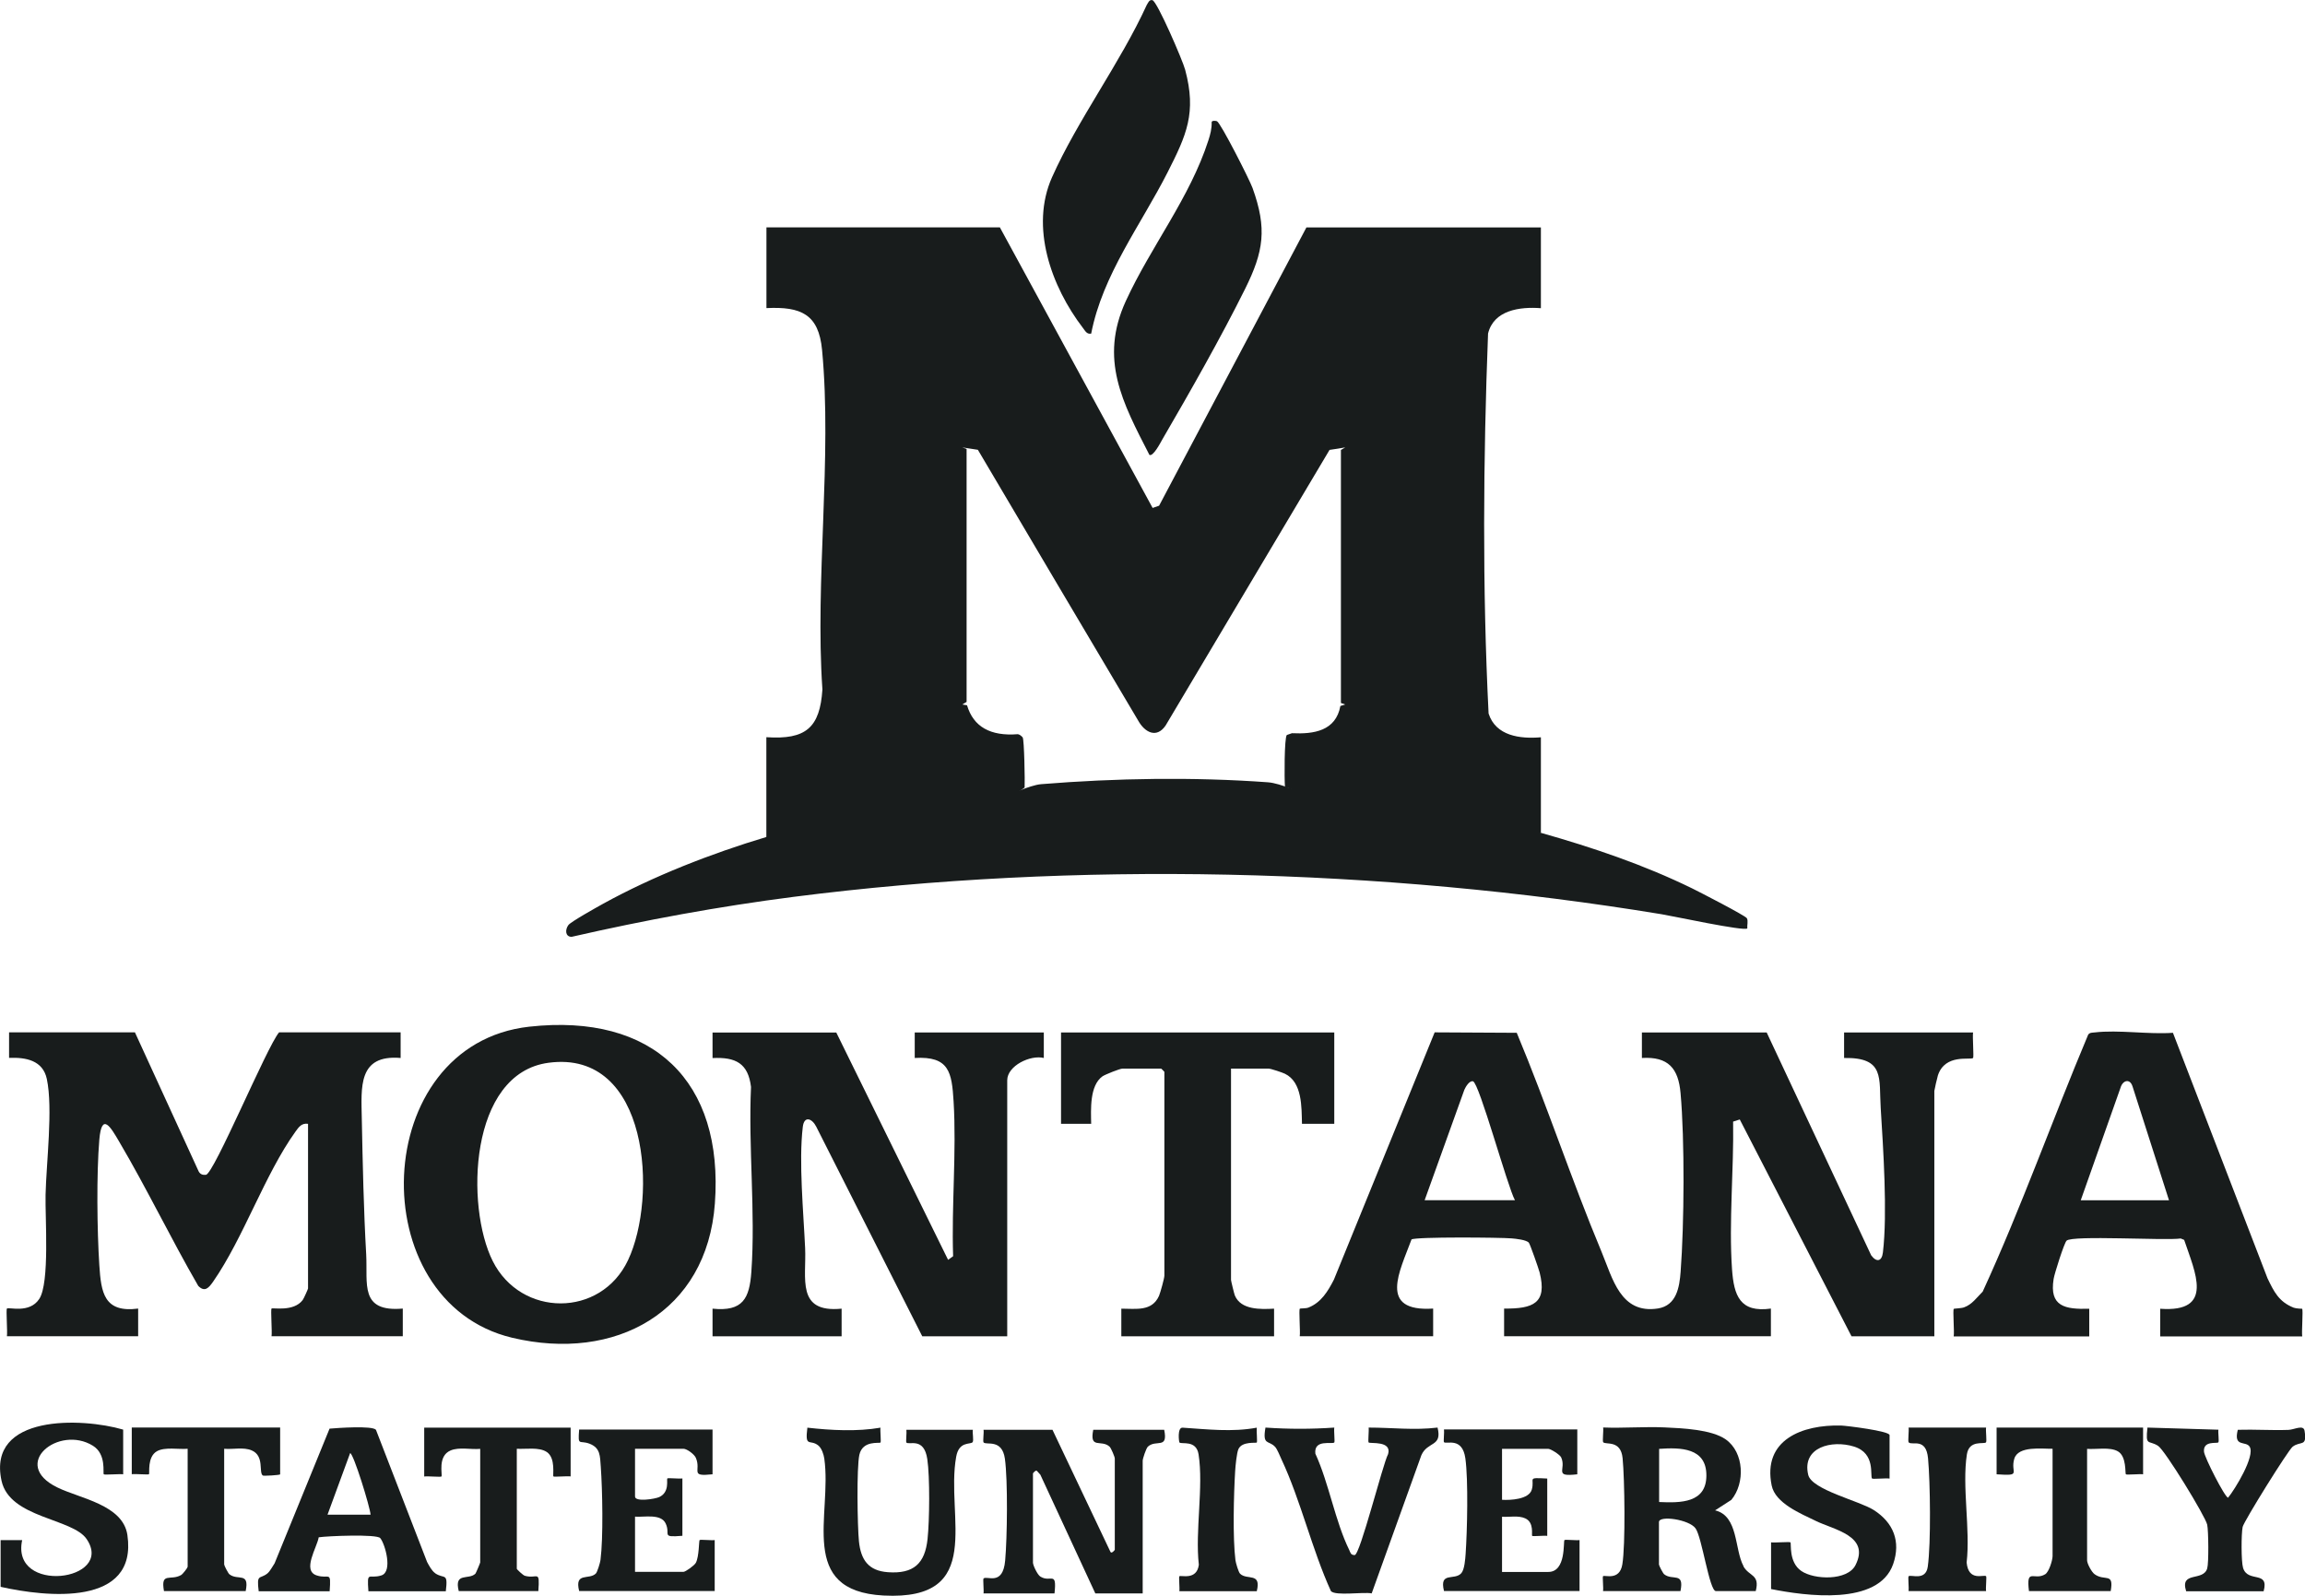 <?xml version="1.0" encoding="UTF-8"?> <svg xmlns="http://www.w3.org/2000/svg" width="78" height="54" viewBox="0 0 78 54" fill="none"><g clip-path="url(#clip0_7455_15502)"><path d="M25.933 28.325V24.946C27.272 25.036 27.745 24.625 27.83 23.332C27.575 19.626 28.164 15.494 27.818 11.838C27.703 10.633 27.108 10.369 25.936 10.426V7.694H33.835L39.004 17.188L39.223 17.113L44.208 7.697H52.143V10.429C51.432 10.375 50.549 10.492 50.355 11.287C50.191 15.554 50.16 19.884 50.373 24.145C50.616 24.904 51.435 25.009 52.143 24.949V28.184L51.806 28.19C49.216 27.561 46.59 27.105 43.943 26.799L43.628 26.676C43.57 26.67 43.485 26.652 43.482 26.613C43.461 26.388 43.458 24.961 43.546 24.871L43.719 24.811C44.465 24.847 45.203 24.733 45.358 23.89L45.522 23.839L45.376 23.788V15.227L45.522 15.14C45.346 15.17 45.17 15.2 44.991 15.224L39.442 24.553C39.135 25 38.737 24.781 38.516 24.385C36.709 21.341 34.9 18.286 33.091 15.221C32.915 15.197 32.739 15.17 32.563 15.14L32.709 15.191V23.752L32.563 23.839L32.724 23.866C32.939 24.592 33.513 24.919 34.445 24.844C34.512 24.859 34.56 24.901 34.606 24.952C34.66 25.018 34.685 26.454 34.673 26.649L34.53 26.754L34.229 26.88C31.628 27.141 29.114 27.71 26.574 28.304C26.364 28.352 26.149 28.349 25.936 28.337L25.933 28.325Z" fill="#181C1C"></path><path d="M43.622 26.673C46.545 26.907 49.326 27.387 52.14 28.181C53.897 28.679 55.622 29.261 57.261 30.062C57.492 30.175 59.061 30.982 59.113 31.072C59.164 31.162 59.116 31.312 59.128 31.417C59.028 31.522 56.602 30.997 56.229 30.937C46.745 29.375 36.394 29.126 26.853 30.349C24.328 30.673 21.817 31.135 19.34 31.702C19.125 31.696 19.118 31.459 19.234 31.303C19.319 31.189 20.202 30.697 20.402 30.586C22.102 29.648 24.073 28.88 25.936 28.322C28.708 27.495 31.643 27.006 34.527 26.742C34.642 26.694 34.761 26.649 34.882 26.613C35.004 26.577 35.122 26.544 35.24 26.535C37.766 26.331 40.383 26.289 42.908 26.472C43.03 26.481 43.148 26.511 43.27 26.544C43.391 26.577 43.51 26.622 43.625 26.667L43.622 26.673Z" fill="#181C1C"></path><path d="M13.557 34.937V35.801C12.106 35.678 12.225 36.797 12.243 37.852C12.273 39.369 12.306 40.935 12.392 42.449C12.446 43.45 12.161 44.407 13.63 44.281V45.217H9.189C9.213 45.073 9.155 44.314 9.189 44.281C9.228 44.242 9.933 44.401 10.242 43.993C10.276 43.951 10.424 43.621 10.424 43.6V38.029C10.209 37.996 10.109 38.14 9.999 38.293C8.955 39.747 8.242 41.888 7.21 43.373C7.064 43.58 6.93 43.738 6.709 43.514C5.78 41.909 4.972 40.224 4.031 38.629C3.758 38.164 3.442 37.603 3.361 38.566C3.263 39.726 3.285 41.636 3.361 42.812C3.421 43.744 3.521 44.431 4.675 44.281V45.217H0.234C0.258 45.073 0.2 44.314 0.234 44.281C0.295 44.221 0.993 44.461 1.327 43.957C1.688 43.415 1.524 41.199 1.542 40.431C1.566 39.363 1.797 37.51 1.585 36.512C1.451 35.882 0.877 35.774 0.307 35.798V34.934H4.566L6.721 39.636C6.773 39.738 6.861 39.765 6.967 39.756C7.24 39.729 9.028 35.423 9.444 34.934H13.557V34.937Z" fill="#181C1C"></path><path d="M28.298 34.937L32.083 42.632L32.253 42.509C32.196 40.794 32.372 38.977 32.269 37.27C32.208 36.29 32.126 35.732 30.954 35.801V34.937H35.322V35.801C34.87 35.687 34.084 36.065 34.084 36.556V45.22H31.209L27.621 38.125C27.475 37.84 27.211 37.75 27.166 38.134C27.026 39.309 27.19 41.028 27.245 42.233C27.293 43.256 26.932 44.437 28.48 44.284V45.22H24.112V44.284C25.141 44.389 25.363 43.939 25.426 43.031C25.569 41.01 25.32 38.821 25.414 36.781C25.317 35.981 24.895 35.765 24.112 35.804V34.94H28.298V34.937Z" fill="#181C1C"></path><path d="M45.151 34.937V38.029H44.058C44.043 37.471 44.074 36.623 43.482 36.335C43.391 36.29 42.999 36.161 42.932 36.161H41.657V43.312C41.657 43.343 41.764 43.78 41.785 43.834C41.991 44.332 42.659 44.308 43.114 44.284V45.22H37.945V44.284C38.443 44.284 38.98 44.386 39.22 43.852C39.265 43.747 39.402 43.253 39.402 43.169V36.269C39.402 36.269 39.302 36.161 39.292 36.161H37.981C37.899 36.161 37.401 36.359 37.307 36.422C36.867 36.736 36.916 37.552 36.925 38.029H35.905V34.937H45.148H45.151Z" fill="#181C1C"></path><path d="M36.925 11.29C36.773 11.317 36.722 11.194 36.646 11.098C35.571 9.694 34.849 7.676 35.602 5.994C36.47 4.051 37.909 2.129 38.804 0.171C38.85 0.102 38.886 -0.021 38.998 0.006C39.159 0.045 40.028 2.06 40.106 2.363C40.495 3.82 40.152 4.567 39.512 5.829C38.604 7.616 37.311 9.296 36.925 11.29Z" fill="#181C1C"></path><path d="M38.892 15.386C37.984 13.62 37.192 12.156 38.099 10.183C38.943 8.345 40.267 6.69 40.892 4.747C40.956 4.552 41.008 4.351 41.002 4.141C40.995 4.069 41.15 4.087 41.181 4.102C41.308 4.156 42.289 6.09 42.386 6.363C42.881 7.736 42.765 8.507 42.131 9.781C41.314 11.425 40.267 13.266 39.338 14.861C39.274 14.972 39.016 15.479 38.889 15.389L38.892 15.386Z" fill="#181C1C"></path><path d="M35.614 48.38L37.578 52.516C37.617 52.587 37.724 52.45 37.724 52.444V49.352C37.724 49.301 37.599 49.001 37.547 48.953C37.265 48.698 36.861 49.055 36.995 48.383H39.396C39.533 49.055 39.123 48.698 38.844 48.953C38.783 49.01 38.668 49.364 38.668 49.427V53.919H37.065L35.204 49.901L35.101 49.787C35.061 49.715 34.955 49.85 34.955 49.859V52.878C34.955 52.968 35.107 53.289 35.204 53.349C35.556 53.571 35.769 53.13 35.684 53.919H33.282C33.298 53.82 33.258 53.439 33.282 53.415C33.398 53.307 33.935 53.685 34.014 52.809C34.084 52.039 34.108 50.099 34.005 49.361C33.908 48.68 33.383 48.911 33.285 48.812C33.252 48.776 33.301 48.479 33.282 48.383H35.611L35.614 48.38Z" fill="#181C1C"></path><path d="M32.921 48.38C32.9 48.482 32.958 48.752 32.912 48.803C32.836 48.89 32.451 48.761 32.357 49.295C31.989 51.325 33.374 54.174 29.898 53.991C26.962 53.835 28.165 51.268 27.894 49.358C27.873 49.214 27.806 49.007 27.691 48.914C27.409 48.686 27.233 49.01 27.321 48.311C28.119 48.401 29.005 48.449 29.795 48.311C29.779 48.407 29.822 48.791 29.795 48.815C29.755 48.851 29.194 48.731 29.081 49.226C28.984 49.661 29.015 51.649 29.066 52.156C29.13 52.779 29.382 53.154 30.047 53.202C30.918 53.265 31.3 52.908 31.388 52.078C31.455 51.454 31.47 49.981 31.379 49.373C31.267 48.623 30.769 48.908 30.672 48.815C30.648 48.791 30.687 48.473 30.672 48.383H32.927L32.921 48.38Z" fill="#181C1C"></path><path d="M53.375 48.38V49.889C52.552 49.985 53.017 49.73 52.829 49.316C52.786 49.223 52.473 49.028 52.395 49.028H50.828V50.752C51.114 50.77 51.733 50.737 51.833 50.413C51.951 50.018 51.633 49.994 52.358 50.033V51.973C52.258 51.955 51.872 51.997 51.848 51.973C51.818 51.943 51.927 51.52 51.611 51.379C51.378 51.274 51.077 51.343 50.828 51.325V53.193H52.395C53.005 53.193 52.895 52.162 52.941 52.114C52.965 52.09 53.351 52.132 53.451 52.114V53.838H48.864C48.697 53.163 49.225 53.499 49.453 53.232C49.559 53.106 49.584 52.755 49.596 52.581C49.65 51.805 49.69 50.084 49.587 49.349C49.483 48.614 48.949 48.881 48.864 48.803C48.84 48.779 48.879 48.461 48.864 48.371H53.378L53.375 48.38Z" fill="#181C1C"></path><path d="M24.112 48.38V49.889C23.32 49.973 23.739 49.775 23.547 49.331C23.496 49.211 23.244 49.025 23.128 49.025H21.489V50.641C21.489 50.833 22.166 50.725 22.309 50.659C22.67 50.491 22.549 50.066 22.582 50.029C22.606 50.005 22.992 50.047 23.092 50.029V51.97C22.351 52.03 22.703 51.934 22.527 51.556C22.369 51.211 21.799 51.346 21.489 51.322V53.19H23.128C23.195 53.19 23.493 52.98 23.547 52.884C23.66 52.671 23.648 52.141 23.675 52.114C23.699 52.09 24.085 52.132 24.185 52.114V53.838H19.598C19.437 53.184 19.932 53.475 20.163 53.247C20.214 53.196 20.308 52.881 20.32 52.791C20.418 52.027 20.387 50.425 20.33 49.631C20.302 49.268 20.32 48.998 19.95 48.854C19.604 48.722 19.552 48.962 19.598 48.374H24.112V48.38Z" fill="#181C1C"></path><path d="M4.168 48.38V49.889C4.053 49.871 3.537 49.916 3.512 49.889C3.473 49.85 3.609 49.211 3.145 48.923C1.988 48.206 0.328 49.544 1.937 50.332C2.705 50.71 4.159 50.917 4.311 51.943C4.666 54.378 1.566 54.045 0.021 53.697V52.117H0.75C0.355 53.961 3.898 53.508 2.932 52.081C2.453 51.373 0.328 51.376 0.052 50.108C-0.44 47.849 2.778 47.969 4.168 48.377V48.38Z" fill="#181C1C"></path><path d="M45.152 48.308C45.133 48.407 45.176 48.785 45.152 48.812C45.076 48.884 44.456 48.689 44.511 49.19C44.972 50.194 45.179 51.475 45.656 52.447C45.701 52.542 45.704 52.62 45.841 52.623C46.023 52.623 46.791 49.544 46.973 49.205C47.106 48.743 46.366 48.86 46.314 48.812C46.287 48.788 46.329 48.407 46.314 48.308C47.103 48.308 47.853 48.404 48.646 48.308C48.812 48.968 48.309 48.767 48.099 49.241L46.417 53.919C46.132 53.862 45.206 54.012 45.039 53.844C44.396 52.434 44.016 50.773 43.367 49.388C43.312 49.271 43.224 49.04 43.148 48.959C42.929 48.725 42.714 48.926 42.823 48.308C43.609 48.362 44.368 48.362 45.155 48.308H45.152Z" fill="#181C1C"></path><path d="M63.933 50.033C63.827 50.015 63.374 50.057 63.35 50.033C63.271 49.949 63.484 49.181 62.737 48.95C61.99 48.719 60.967 48.968 61.189 49.907C61.307 50.414 62.922 50.788 63.405 51.097C64.073 51.523 64.328 52.162 64.064 52.926C63.569 54.351 61.086 54.003 59.932 53.772V52.192C60.047 52.21 60.564 52.165 60.588 52.192C60.624 52.231 60.521 52.861 60.955 53.16C61.389 53.46 62.516 53.499 62.789 52.962C63.293 51.967 62.06 51.769 61.438 51.463C60.94 51.22 60.075 50.869 59.953 50.27C59.635 48.719 60.989 48.204 62.303 48.239C62.485 48.245 63.942 48.425 63.942 48.563V50.036L63.933 50.033Z" fill="#181C1C"></path><path d="M73.978 53.844C73.759 53.151 74.558 53.529 74.691 53.073C74.746 52.89 74.734 51.805 74.691 51.595C74.633 51.316 73.261 49.073 73.028 48.926C72.703 48.719 72.597 48.956 72.669 48.308L75.07 48.38C75.052 48.473 75.101 48.776 75.067 48.809C75.019 48.857 74.548 48.74 74.582 49.124C74.597 49.313 75.292 50.68 75.398 50.68C75.632 50.392 76.321 49.271 76.127 48.956C75.999 48.746 75.571 48.989 75.726 48.383C76.297 48.365 76.871 48.407 77.441 48.386C77.636 48.38 77.948 48.197 77.985 48.416C78.076 48.983 77.854 48.746 77.581 48.956C77.429 49.073 75.93 51.481 75.89 51.67C75.842 51.904 75.838 52.842 75.905 53.058C76.066 53.574 76.795 53.127 76.6 53.847H73.981L73.978 53.844Z" fill="#181C1C"></path><path d="M9.48 48.308V49.889C9.48 49.919 8.918 49.949 8.894 49.931C8.745 49.826 8.958 49.268 8.515 49.079C8.238 48.962 7.88 49.052 7.586 49.025V52.941C7.586 52.977 7.719 53.235 7.762 53.271C8.044 53.499 8.448 53.178 8.314 53.841H5.549C5.43 53.178 5.77 53.505 6.129 53.298C6.189 53.262 6.35 53.055 6.35 53.013V49.025C6.044 49.052 5.579 48.956 5.309 49.109C4.975 49.301 5.069 49.856 5.042 49.886C5.018 49.91 4.565 49.868 4.459 49.886V48.305H9.483L9.48 48.308Z" fill="#181C1C"></path><path d="M19.31 48.308V49.961C19.203 49.943 18.751 49.985 18.727 49.961C18.696 49.928 18.812 49.343 18.505 49.136C18.244 48.959 17.795 49.043 17.488 49.025V53.085C17.488 53.106 17.698 53.304 17.758 53.322C18.186 53.445 18.271 53.088 18.217 53.841H15.524C15.36 53.187 15.864 53.478 16.089 53.25C16.104 53.235 16.25 52.89 16.25 52.872V49.028C15.94 49.058 15.539 48.959 15.248 49.082C14.793 49.274 14.984 49.916 14.938 49.964C14.914 49.988 14.462 49.946 14.355 49.964V48.311H19.306L19.31 48.308Z" fill="#181C1C"></path><path d="M72.521 48.308V49.889C72.411 49.871 71.965 49.916 71.938 49.889C71.907 49.859 71.968 49.283 71.668 49.112C71.4 48.956 70.93 49.052 70.626 49.028V52.8C70.626 52.908 70.775 53.193 70.878 53.268C71.224 53.523 71.54 53.19 71.425 53.841H68.659C68.559 53.028 68.832 53.502 69.209 53.271C69.339 53.19 69.458 52.794 69.458 52.656V49.025C69.103 49.031 68.295 48.917 68.162 49.364C68.019 49.85 68.444 49.949 67.564 49.889V48.308H72.515H72.521Z" fill="#181C1C"></path><path d="M64.586 53.844C64.601 53.745 64.561 53.364 64.586 53.34C64.662 53.268 65.165 53.514 65.235 53.013C65.345 52.231 65.32 50.164 65.244 49.349C65.178 48.632 64.704 48.926 64.589 48.809C64.555 48.773 64.604 48.413 64.586 48.308H67.208C67.19 48.413 67.239 48.773 67.205 48.809C67.136 48.881 66.638 48.713 66.559 49.211C66.389 50.294 66.68 51.754 66.55 52.875C66.614 53.535 67.136 53.268 67.208 53.337C67.233 53.358 67.19 53.742 67.208 53.841H64.589L64.586 53.844Z" fill="#181C1C"></path><path d="M39.909 53.844C39.925 53.748 39.885 53.361 39.909 53.34C39.961 53.292 40.498 53.49 40.568 52.95C40.438 51.805 40.732 50.314 40.559 49.214C40.48 48.713 39.982 48.884 39.912 48.812C39.894 48.791 39.833 48.299 40.019 48.311C40.85 48.365 41.697 48.467 42.529 48.311C42.514 48.41 42.553 48.791 42.529 48.815C42.505 48.839 42.037 48.767 41.91 49.031C41.849 49.16 41.807 49.613 41.797 49.781C41.749 50.56 41.712 52.048 41.807 52.797C41.819 52.887 41.91 53.202 41.964 53.253C42.198 53.484 42.69 53.193 42.529 53.844H39.909Z" fill="#181C1C"></path><path d="M66.771 34.937H62.403V35.801C63.793 35.777 63.578 36.488 63.642 37.489C63.727 38.863 63.875 41.049 63.717 42.38C63.681 42.689 63.502 42.725 63.32 42.479L59.783 34.937H55.561V35.801C56.456 35.747 56.796 36.155 56.869 36.988C57.012 38.569 56.993 41.432 56.872 43.028C56.833 43.556 56.736 44.179 56.101 44.278C54.838 44.473 54.571 43.262 54.195 42.359C53.175 39.918 52.346 37.39 51.326 34.949L48.548 34.934L45.139 43.301C44.936 43.696 44.708 44.077 44.274 44.248C44.189 44.281 44.001 44.272 43.986 44.284C43.946 44.323 44.007 45.067 43.983 45.217H48.497V44.281C46.615 44.401 47.371 43.013 47.765 41.942C47.905 41.849 50.78 41.873 51.156 41.906C51.296 41.918 51.654 41.954 51.736 42.053C51.778 42.104 52.067 42.929 52.1 43.058C52.364 44.101 51.882 44.29 50.898 44.281V45.217H59.926V44.281C58.876 44.428 58.675 43.837 58.611 42.956C58.499 41.346 58.675 39.57 58.648 37.954L58.873 37.882L62.655 45.22H65.457V36.916C65.457 36.886 65.557 36.452 65.578 36.389C65.824 35.645 66.683 35.882 66.768 35.801C66.799 35.771 66.744 35.075 66.768 34.937H66.771ZM48.208 40.617L49.553 36.877C49.596 36.779 49.72 36.563 49.845 36.59C50.054 36.635 51.016 40.167 51.265 40.614H48.208V40.617Z" fill="#181C1C"></path><path d="M17.91 34.742C12.489 35.345 12.224 44.05 17.33 45.268C20.821 46.098 23.921 44.404 24.191 40.728C24.497 36.587 22.102 34.278 17.91 34.742ZM21.252 42.644C20.329 44.596 17.631 44.578 16.675 42.677C15.749 40.833 15.867 36.32 18.563 35.963C21.975 35.507 22.257 40.524 21.252 42.644Z" fill="#181C1C"></path><path d="M77.906 44.287C77.906 44.287 77.702 44.284 77.617 44.251C77.113 44.05 76.949 43.708 76.731 43.256L73.531 34.949C72.7 35.009 71.689 34.841 70.878 34.937C70.799 34.946 70.717 34.937 70.663 35.012C69.448 37.9 68.401 40.863 67.093 43.708C66.898 43.9 66.735 44.143 66.464 44.239C66.37 44.275 66.127 44.278 66.115 44.29C66.076 44.332 66.14 45.073 66.112 45.223H70.699V44.287C69.876 44.311 69.342 44.212 69.494 43.277C69.521 43.1 69.849 42.068 69.931 41.984C70.122 41.792 73.285 41.987 73.795 41.909L73.911 41.957C74.278 43.052 74.949 44.422 73.1 44.287V45.223H77.906C77.881 45.076 77.942 44.329 77.903 44.29L77.906 44.287ZM70.411 40.617L71.758 36.806C71.831 36.554 72.077 36.482 72.165 36.767L73.398 40.617H70.414H70.411Z" fill="#181C1C"></path><path d="M59 52.998C58.688 52.425 58.833 51.301 58.038 51.109L58.587 50.755C59.061 50.188 59.022 49.145 58.396 48.707C57.916 48.371 56.924 48.329 56.329 48.302C55.64 48.272 54.939 48.332 54.249 48.305C54.268 48.407 54.219 48.773 54.253 48.806C54.344 48.896 54.847 48.719 54.908 49.343C54.978 50.045 55.008 52.288 54.899 52.938C54.805 53.505 54.301 53.286 54.246 53.337C54.222 53.358 54.265 53.742 54.246 53.841H56.866C57.003 53.178 56.596 53.499 56.314 53.271C56.271 53.235 56.138 52.977 56.138 52.941V51.505C56.138 51.271 57.158 51.415 57.376 51.718C57.595 52.018 57.844 53.841 58.065 53.841H59.413C59.562 53.265 59.188 53.352 58.994 52.998H59ZM56.144 50.824V49.028C56.872 48.977 57.746 48.989 57.743 49.928C57.743 50.863 56.872 50.86 56.144 50.827V50.824Z" fill="#181C1C"></path><path d="M14.722 53.232C14.61 53.154 14.516 52.974 14.452 52.855L12.722 48.383C12.597 48.236 11.419 48.321 11.152 48.344L9.292 52.902C9.219 53.007 9.146 53.16 9.052 53.241C8.791 53.454 8.678 53.235 8.754 53.847H11.155C11.207 53.121 11.143 53.451 10.715 53.31C10.214 53.148 10.73 52.36 10.785 52.021C11.076 51.976 12.749 51.907 12.867 52.048C13.031 52.243 13.299 53.184 12.907 53.31C12.476 53.448 12.415 53.121 12.467 53.847H15.086C15.165 53.184 15.035 53.451 14.722 53.235V53.232ZM11.083 51.256L11.848 49.172C11.96 49.172 12.527 51.013 12.54 51.256H11.083Z" fill="#181C1C"></path></g><defs><clipPath id="clip0_7455_15502"><rect width="78" height="54" fill="white"></rect></clipPath></defs></svg> 